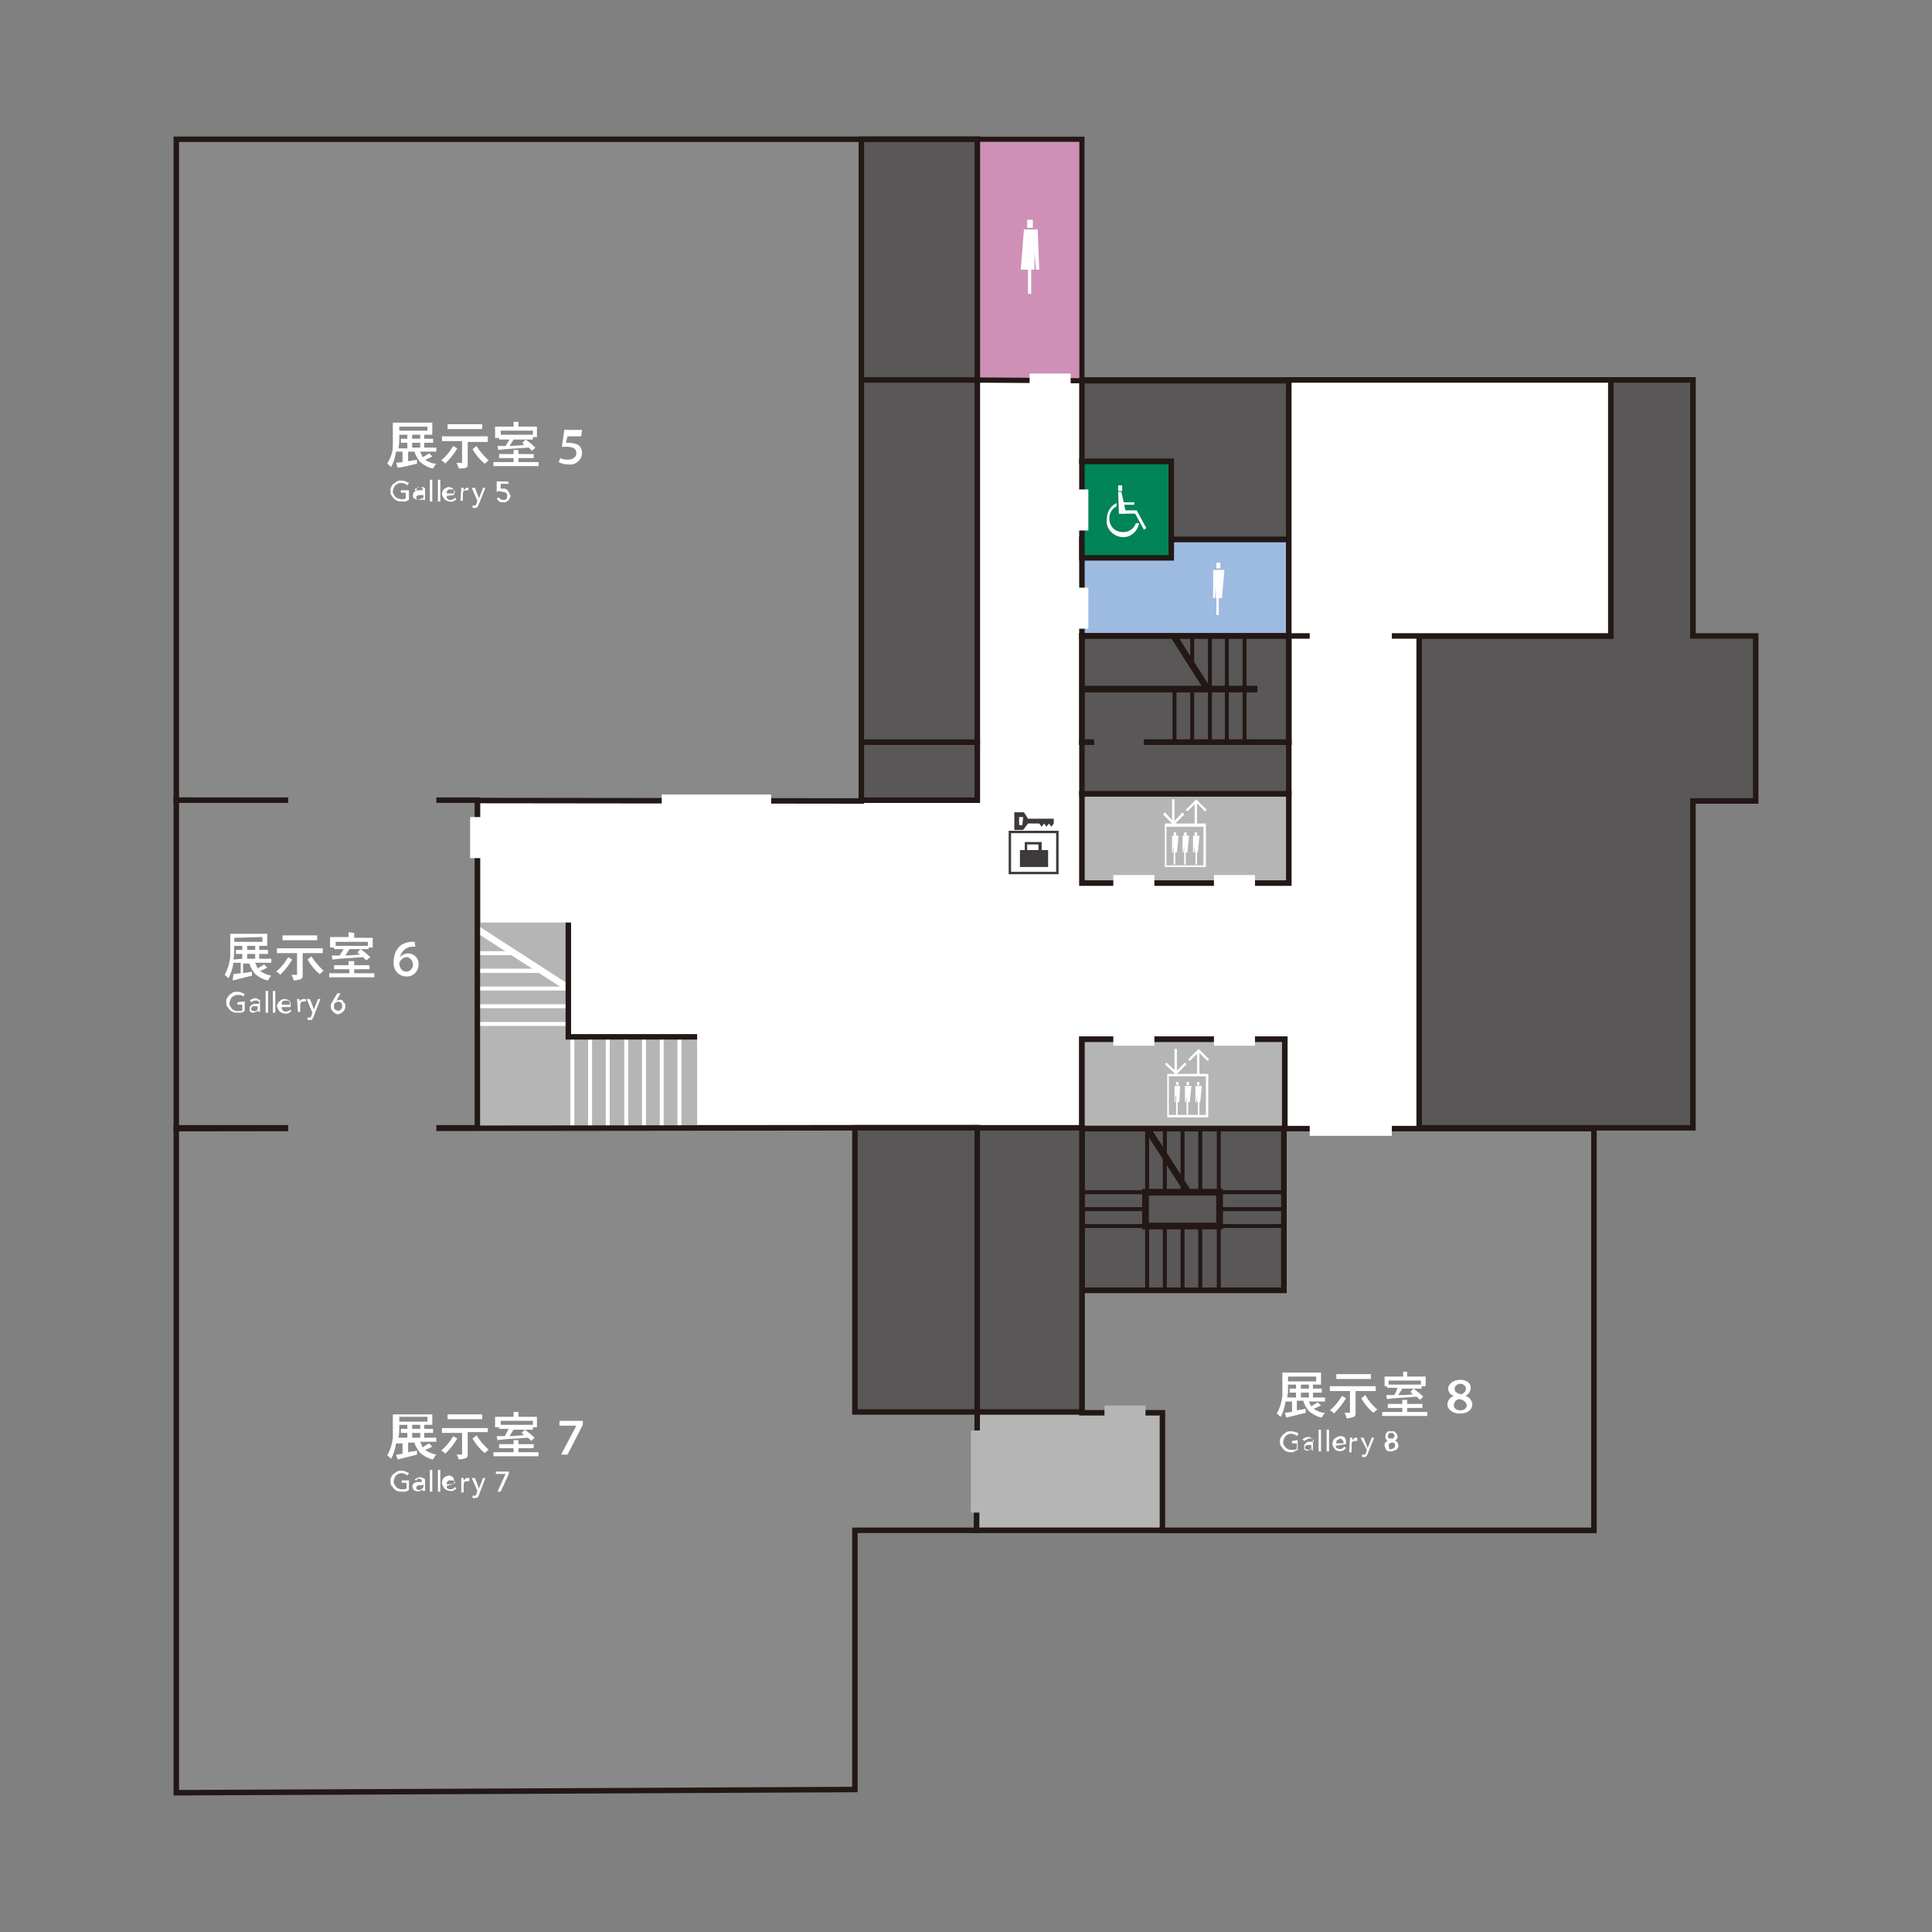<?xml version="1.0" encoding="utf-8"?>
<!-- Generator: Adobe Illustrator 28.0.0, SVG Export Plug-In . SVG Version: 6.00 Build 0)  -->
<svg version="1.1" id="MAP" xmlns="http://www.w3.org/2000/svg" xmlns:xlink="http://www.w3.org/1999/xlink" x="0px" y="0px"
	 viewBox="0 0 240 240" style="enable-background:new 0 0 240 240;" xml:space="preserve">
<rect x="0" y="0" width="240" height="240" fill="#808080" stroke="none"/>
<style type="text/css">
	.st0{fill:#B5B5B6;stroke:#231815;stroke-width:0.69;stroke-miterlimit:10;}
	.st1{fill:#FFFFFF;stroke:#231815;stroke-width:0.68;stroke-miterlimit:10;}
	.st2{fill:none;stroke:#231815;stroke-width:0.68;stroke-miterlimit:10;}
	.st3{fill:#9DBAE1;stroke:#231815;stroke-width:0.68;stroke-miterlimit:10;}
	.st4{fill:#FFFFFF;}
	.st5{fill:#CE90B7;stroke:#231815;stroke-width:0.64;stroke-miterlimit:10;}
	.st6{fill:#595757;stroke:#231815;stroke-width:0.68;stroke-miterlimit:10;}
	.st7{fill:#595757;}
	.st8{fill:none;stroke:#231815;stroke-width:0.82;stroke-miterlimit:10;}
	.st9{fill:none;stroke:#231815;stroke-width:0.49;stroke-miterlimit:10;}
	.st10{fill:none;stroke:#231815;stroke-width:0.83;stroke-miterlimit:10;}
	.st11{fill:#B5B5B6;}
	.st12{fill:none;stroke:#FFFFFF;stroke-width:0.83;stroke-miterlimit:10;}
	.st13{fill:none;stroke:#FFFFFF;stroke-width:0.49;stroke-miterlimit:10;}
	.st14{fill:none;}
	.st15{fill:#008458;stroke:#231815;stroke-width:0.68;stroke-miterlimit:10;}
	.st16{fill:#898989;stroke:#231815;stroke-width:0.68;stroke-miterlimit:10;}
	.st17{fill:#898989;}
	.st18{fill:#3E3A39;}
</style>
<g id="_7F">
	<polyline class="st0" points="198,140.1 198,190.1 121.3,190.1 121.3,140.1 	"/>
	<polyline class="st1" points="121.3,140.1 59.3,140.1 59.3,99.4 121.4,99.4 121.4,79 121.4,47.2 210.3,47.2 210.3,79.5 176.3,79.5 
		176.3,140.1 	"/>
	<rect x="134.4" y="129.1" class="st2" width="25.2" height="31.2"/>
	<rect x="134.4" y="67" class="st3" width="25.7" height="12"/>
	<rect x="134.4" y="129.1" class="st0" width="25.2" height="11.1"/>
	<rect x="134.4" y="98.6" class="st0" width="25.7" height="11.1"/>
	<rect x="150.8" y="108.7" class="st4" width="5.1" height="1.7"/>
	<rect x="138.3" y="108.7" class="st4" width="5.1" height="1.7"/>
	<rect x="150.8" y="128.2" class="st4" width="5.1" height="1.7"/>
	<rect x="138.3" y="128.2" class="st4" width="5.1" height="1.7"/>
	<polygon class="st5" points="121.4,47.2 121.4,17.3 134.4,17.3 134.4,47.3 	"/>
	<rect x="133.5" y="73" class="st4" width="1.7" height="5.1"/>
	<polyline class="st6" points="135.9,92.2 134.4,92.2 134.4,79 160.1,79 160.1,92.2 142.1,92.2 	"/>
	<rect x="134.4" y="92.2" class="st6" width="25.7" height="6.4"/>
	<rect x="135.9" y="91.3" class="st7" width="6.2" height="1.7"/>
	<line class="st8" x1="145.8" y1="79" x2="150" y2="85.6"/>
	<line class="st9" x1="150.3" y1="79.1" x2="150.3" y2="92"/>
	<line class="st9" x1="148.1" y1="85.6" x2="148.1" y2="92"/>
	<line class="st9" x1="148.1" y1="79" x2="148.1" y2="82.3"/>
	<line class="st9" x1="145.9" y1="85.6" x2="145.9" y2="92.2"/>
	<line class="st9" x1="154.6" y1="79.1" x2="154.6" y2="92"/>
	<line class="st9" x1="152.4" y1="79.1" x2="152.4" y2="92"/>
	<line class="st8" x1="134.4" y1="85.6" x2="156.2" y2="85.6"/>
	<polyline class="st2" points="135.9,92.2 134.4,92.2 134.4,79 160.1,79 160.1,92.2 142.1,92.2 	"/>
	<rect x="134.4" y="140.2" class="st6" width="25.1" height="20.1"/>
	<rect x="142.3" y="148.1" class="st10" width="9.2" height="4.2"/>
	<line class="st10" x1="142.5" y1="140.2" x2="147.6" y2="148.1"/>
	<line class="st9" x1="146.9" y1="160.3" x2="146.9" y2="152.4"/>
	<line class="st9" x1="149.1" y1="160.3" x2="149.1" y2="152.4"/>
	<line class="st9" x1="151.4" y1="160.3" x2="151.4" y2="152.3"/>
	<line class="st9" x1="142.5" y1="160.3" x2="142.5" y2="152.4"/>
	<line class="st9" x1="144.7" y1="160.3" x2="144.7" y2="152.4"/>
	<line class="st9" x1="146.9" y1="148.1" x2="146.9" y2="140.2"/>
	<line class="st9" x1="149.1" y1="148.1" x2="149.1" y2="140.2"/>
	<line class="st9" x1="151.4" y1="148.1" x2="151.4" y2="140.1"/>
	<line class="st9" x1="142.5" y1="148.1" x2="142.5" y2="140.2"/>
	<line class="st9" x1="144.7" y1="148.1" x2="144.7" y2="140.2"/>
	<line class="st9" x1="134.4" y1="152.3" x2="142.3" y2="152.3"/>
	<line class="st9" x1="134.4" y1="150.2" x2="142.3" y2="150.2"/>
	<line class="st9" x1="134.4" y1="148.1" x2="142.3" y2="148.1"/>
	<line class="st9" x1="151.6" y1="152.3" x2="159.6" y2="152.3"/>
	<line class="st9" x1="151.6" y1="150.2" x2="159.6" y2="150.2"/>
	<line class="st9" x1="151.6" y1="148.1" x2="159.6" y2="148.1"/>
	<rect x="134.4" y="140.2" class="st2" width="25.1" height="20.1"/>
	<polygon class="st11" points="86.6,128.8 86.6,140.1 59.3,140.1 59.3,114.6 70.6,114.6 70.6,128.8 	"/>
	<line class="st12" x1="70.7" y1="122.8" x2="59.4" y2="115.5"/>
	<line class="st13" x1="73.3" y1="140.1" x2="73.3" y2="128.9"/>
	<line class="st13" x1="75.5" y1="140.1" x2="75.5" y2="128.9"/>
	<line class="st13" x1="77.8" y1="140.1" x2="77.8" y2="128.8"/>
	<line class="st13" x1="71.1" y1="140.1" x2="71.1" y2="128.9"/>
	<line class="st13" x1="59.4" y1="122.8" x2="70.7" y2="122.8"/>
	<line class="st13" x1="59.4" y1="125" x2="70.7" y2="125"/>
	<line class="st13" x1="59.4" y1="127.2" x2="70.8" y2="127.2"/>
	<line class="st13" x1="59.4" y1="120.6" x2="67.2" y2="120.6"/>
	<line class="st13" x1="82.2" y1="140.1" x2="82.2" y2="128.9"/>
	<line class="st13" x1="84.4" y1="140.1" x2="84.4" y2="128.9"/>
	<line class="st13" x1="80" y1="140.1" x2="80" y2="128.9"/>
	<line class="st13" x1="59.3" y1="118.4" x2="63.9" y2="118.4"/>
	<line class="st13" x1="59.3" y1="120.6" x2="67.2" y2="120.6"/>
	<polyline class="st2" points="70.6,114.6 70.6,128.8 86.6,128.8 	"/>
	<polyline class="st14" points="74.5,43.5 74.5,40.8 42.7,40.8 42.7,43.5 	"/>
	<rect x="42.7" y="33.8" class="st14" width="31.8" height="5.6"/>
	<rect x="42.7" y="39.4" class="st14" width="31.8" height="1.4"/>
	<rect x="145.8" y="105.7" class="st4" width="0.2" height="1.7"/>
	<rect x="145.8" y="103.4" class="st4" width="0.3" height="0.4"/>
	<polygon class="st4" points="145.6,103.8 145.6,105.9 145.7,105.9 145.8,105 145.8,105 145.8,105.9 146.2,105.9 146.4,103.8 	"/>
	<rect x="147.1" y="105.7" class="st4" width="0.2" height="1.7"/>
	<rect x="147.1" y="103.4" class="st4" width="0.3" height="0.4"/>
	<polygon class="st4" points="146.9,103.8 146.9,105.9 147,105.9 147.1,105 147.1,105 147.1,105.9 147.5,105.9 147.7,103.8 	"/>
	<rect x="148.5" y="105.7" class="st4" width="0.2" height="1.7"/>
	<rect x="148.4" y="103.4" class="st4" width="0.3" height="0.4"/>
	<polygon class="st4" points="148.2,103.8 148.2,105.9 148.3,105.9 148.4,105 148.4,105 148.4,105.9 148.8,105.9 149,103.8 	"/>
	<path class="st4" d="M149.8,107.7h-5.1v-5.4h5.1V107.7z M144.9,107.5h4.6v-4.8h-4.6V107.5z"/>
	<polygon class="st4" points="149.7,100.8 148.6,99.7 147.5,100.8 147.3,100.6 148.6,99.3 149.9,100.6 	"/>
	<rect x="148.4" y="99.5" class="st4" width="0.3" height="3"/>
	<polygon class="st4" points="145.8,102.5 144.5,101.2 144.7,100.9 145.8,102.1 146.9,100.9 147.1,101.2 	"/>
	<rect x="145.6" y="99.3" class="st4" width="0.3" height="3"/>
	<rect x="143" y="99.3" class="st14" width="8.4" height="8.4"/>
	<rect x="146.1" y="136.8" class="st4" width="0.2" height="1.7"/>
	<rect x="146.1" y="134.4" class="st4" width="0.3" height="0.4"/>
	<polygon class="st4" points="145.9,134.9 145.9,136.9 146,136.9 146,136.1 146.1,136.1 146.1,136.9 146.5,136.9 146.6,134.9 	"/>
	<rect x="147.4" y="136.8" class="st4" width="0.2" height="1.7"/>
	<rect x="147.4" y="134.4" class="st4" width="0.3" height="0.4"/>
	<polygon class="st4" points="147.2,134.9 147.2,136.9 147.3,136.9 147.4,136.1 147.4,136.1 147.4,136.9 147.8,136.9 148,134.9 	"/>
	<rect x="148.8" y="136.8" class="st4" width="0.2" height="1.7"/>
	<rect x="148.7" y="134.4" class="st4" width="0.3" height="0.4"/>
	<polygon class="st4" points="148.5,134.9 148.5,136.9 148.6,136.9 148.7,136.1 148.7,136.1 148.7,136.9 149.1,136.9 149.3,134.9 	
		"/>
	<path class="st4" d="M150.1,138.8h-5.1v-5.4h5.1V138.8z M145.2,138.5h4.6v-4.8h-4.6V138.5z"/>
	<polygon class="st4" points="150,131.8 148.9,130.7 147.8,131.8 147.6,131.6 148.9,130.3 150.2,131.6 	"/>
	<rect x="148.7" y="130.5" class="st4" width="0.3" height="3"/>
	<polygon class="st4" points="146.1,133.5 144.7,132.2 144.9,132 146.1,133.1 147.2,132 147.4,132.2 	"/>
	<rect x="145.9" y="130.3" class="st4" width="0.3" height="3"/>
	<rect x="143.2" y="130.3" class="st14" width="8.4" height="8.4"/>
	<rect x="151.1" y="74.1" class="st4" width="0.3" height="2.3"/>
	<rect x="151.1" y="69.9" class="st4" width="0.5" height="0.7"/>
	<polygon class="st4" points="150.7,70.8 150.7,74.3 150.9,74.3 151,72.8 151,72.8 151,74.3 151.8,74.3 152.1,70.8 	"/>
	<rect x="148.1" y="69.9" class="st14" width="6.5" height="6.5"/>
	<rect x="127.9" y="46.4" class="st4" width="5.1" height="1.7"/>
	<rect x="127.7" y="33.2" class="st4" width="0.4" height="3.3"/>
	<rect x="127.6" y="27.3" class="st4" width="0.7" height="1"/>
	<polygon class="st4" points="128.5,31.4 128.5,31.4 128.7,33.5 129.1,33.5 128.9,28.5 127.2,28.5 126.8,33.5 128.5,33.5 	"/>
	<rect x="123.3" y="27.3" class="st14" width="9.3" height="9.2"/>
	<rect x="134.4" y="57.3" class="st15" width="11.1" height="12"/>
	<rect x="133.5" y="60.8" class="st4" width="1.7" height="5.1"/>
	<rect x="138.9" y="60.3" class="st4" width="0.5" height="0.7"/>
	<polygon class="st4" points="139.3,61.1 138.9,61.1 139,63.8 139.9,63.8 	"/>
	<rect x="139" y="63.4" class="st4" width="2.2" height="0.4"/>
	<polygon class="st4" points="142.4,65.6 141.2,63.4 140.9,63.6 142.1,65.8 	"/>
	<path class="st4" d="M141.1,65c-0.3,0.9-1.3,1.3-2.2,1c-0.7-0.2-1.1-0.9-1.1-1.6c0-0.6,0.3-1.2,0.9-1.5v-0.4
		c-0.7,0.3-1.2,1.1-1.2,1.9c-0.2,1.1,0.6,2.1,1.7,2.3c1.1,0.2,2.1-0.6,2.3-1.7H141.1z"/>
	<rect x="139.3" y="62.4" class="st4" width="1.6" height="0.3"/>
	<rect x="136.9" y="60.3" class="st14" width="6.1" height="6.1"/>
	<polygon class="st16" points="159.5,140.2 198,140.2 198,190.1 144.4,190.1 144.4,175.5 134.4,175.5 134.4,160.3 159.5,160.3 	"/>
	<polygon class="st6" points="176.3,79 200,79 200,47.2 210.3,47.2 210.3,79 218.1,79 218.1,99.5 210.3,99.5 210.3,140.1 
		176.3,140.1 	"/>
	<polygon class="st16" points="121.4,17.3 121.4,47.2 107,47.2 107,99.5 21.9,99.4 21.9,17.3 	"/>
	<polygon class="st16" points="121.4,175.5 121.3,190.1 106.2,190.1 106.2,222.3 21.9,222.7 21.9,140.2 106.2,140.1 121.4,140.1 
		121.4,160.3 	"/>
	<rect x="21.9" y="99.4" class="st16" width="37.4" height="40.7"/>
	<rect x="106.2" y="140.1" class="st6" width="15.2" height="35.3"/>
	<rect x="107" y="17.3" class="st6" width="14.4" height="30"/>
	<rect x="107" y="47.2" class="st6" width="14.4" height="45"/>
	<rect x="120.6" y="177.7" class="st11" width="1.7" height="10.2"/>
	<rect x="35.8" y="98.7" class="st17" width="18.4" height="1.7"/>
	<rect x="35.8" y="139.3" class="st17" width="18.4" height="1.7"/>
	<rect x="137.2" y="174.6" class="st11" width="5.1" height="1.7"/>
	<rect x="162.7" y="139.4" class="st4" width="10.2" height="1.7"/>
	<rect x="107" y="92.2" class="st6" width="14.4" height="7.2"/>
	<polygon class="st6" points="134.4,47.3 134.4,57.3 145.5,57.3 145.5,67 160.1,67 160.1,47.3 	"/>
	<rect x="82.2" y="98.7" class="st4" width="13.6" height="1.7"/>
	<rect x="58.4" y="101.5" class="st4" width="1.7" height="5.1"/>
	<rect x="160.1" y="47.2" class="st1" width="40" height="31.8"/>
	<rect x="162.7" y="78.2" class="st4" width="10.2" height="1.7"/>
	<rect x="174.8" y="58.7" class="st14" width="9.5" height="9.5"/>
	<path class="st18" d="M176.8,62.9"/>
	<path class="st4" d="M50.8,60.9v1.2c-0.1,0-0.1,0.1-0.2,0.1l-0.2,0.1h-0.3h-0.2c-0.2,0-0.4,0-0.6-0.1c-0.2-0.1-0.3-0.2-0.4-0.3
		c-0.1-0.1-0.2-0.3-0.3-0.4c-0.1-0.2-0.1-0.3-0.1-0.5c0-0.2,0-0.4,0.1-0.5c0.1-0.2,0.1-0.3,0.3-0.4c0.1-0.1,0.3-0.2,0.4-0.3
		c0.2-0.1,0.3-0.1,0.5-0.1c0.2,0,0.4,0,0.6,0.1c0.1,0.1,0.3,0.1,0.4,0.2l-0.2,0.3c-0.1-0.1-0.2-0.2-0.3-0.2C50.1,60,50,60,49.8,60
		c-0.1,0-0.3,0-0.4,0.1c-0.1,0.1-0.2,0.1-0.3,0.2c-0.1,0.1-0.1,0.2-0.2,0.3c0,0.1-0.1,0.3-0.1,0.4c0,0.1,0,0.3,0.1,0.4
		c0.1,0.1,0.1,0.2,0.2,0.3c0.1,0.1,0.2,0.2,0.3,0.2c0.1,0,0.3,0.1,0.4,0.1c0.1,0,0.2,0,0.3,0c0.1,0,0.2,0,0.3-0.1v-0.7h-0.6v-0.3
		H50.8z"/>
	<path class="st4" d="M51.5,60.8c0.1-0.1,0.2-0.1,0.3-0.2c0.1,0,0.2-0.1,0.4-0.1c0.1,0,0.2,0,0.3,0c0.1,0,0.2,0.1,0.2,0.1
		c0.1,0,0.1,0.1,0.1,0.2c0,0.1,0,0.1,0,0.2v1c0,0,0,0.1,0,0.1h-0.3c0-0.1,0-0.2,0-0.3l0,0c-0.1,0.1-0.2,0.2-0.3,0.2
		c-0.2,0.1-0.4,0.1-0.6,0c-0.1,0-0.1-0.1-0.2-0.1c0,0-0.1-0.1-0.1-0.2c0-0.1,0-0.1,0-0.2c0-0.1,0-0.2,0.1-0.3c0-0.1,0.1-0.1,0.2-0.2
		c0.1,0,0.2-0.1,0.3-0.1c0.1,0,0.2,0,0.4,0h0.2v-0.1c0,0,0-0.1,0-0.1c0,0,0-0.1-0.1-0.1c0,0-0.1-0.1-0.1-0.1c-0.1,0-0.1,0-0.2,0H52
		h-0.1l-0.1,0.1L51.7,61L51.5,60.8z M52.4,61.5h-0.2l-0.2,0c-0.1,0-0.1,0.1-0.2,0.1c0,0-0.1,0.1-0.1,0.2c0,0.1,0,0.2,0.1,0.2
		c0.1,0.1,0.2,0.1,0.3,0.1c0.1,0,0.2,0,0.2,0c0.1,0,0.1-0.1,0.2-0.1c0,0,0.1-0.1,0.1-0.2c0-0.1,0-0.1,0-0.2v-0.1H52.4z"/>
	<path class="st4" d="M53.4,59.6h0.3v2.7h-0.3V59.6z"/>
	<path class="st4" d="M54.4,59.6h0.3v2.7h-0.3V59.6z"/>
	<path class="st4" d="M55.5,61.6c0,0.1,0,0.1,0,0.2c0,0.1,0.1,0.1,0.1,0.2c0.1,0,0.1,0.1,0.2,0.1c0.1,0,0.1,0,0.2,0
		c0.1,0,0.2,0,0.3-0.1c0.1,0,0.2-0.1,0.2-0.2l0.2,0.2c-0.2,0.2-0.5,0.4-0.8,0.3c-0.1,0-0.2,0-0.4-0.1c-0.1,0-0.2-0.1-0.3-0.2
		c-0.1-0.1-0.1-0.2-0.2-0.3c0-0.1-0.1-0.2-0.1-0.3c0-0.2,0.1-0.5,0.2-0.6c0.1-0.1,0.2-0.1,0.3-0.2c0.1,0,0.2-0.1,0.3-0.1
		c0.1,0,0.3,0,0.4,0.1c0.1,0,0.2,0.1,0.2,0.2c0.1,0.1,0.1,0.2,0.1,0.3c0,0.1,0,0.2,0,0.3v0.1L55.5,61.6z M56.5,61.3
		c0-0.1,0-0.1,0-0.2c0-0.1,0-0.1-0.1-0.2c0,0-0.1-0.1-0.2-0.1c-0.1,0-0.1,0-0.2,0c-0.1,0-0.1,0-0.2,0c-0.1,0-0.1,0.1-0.2,0.1
		c0,0-0.1,0.1-0.1,0.2c0,0.1,0,0.1,0,0.2L56.5,61.3z"/>
	<path class="st4" d="M57.3,60.6h0.3v0.3l0,0c0,0,0.1-0.1,0.1-0.1c0,0,0.1-0.1,0.1-0.1l0.1-0.1h0.2h0.1v0.3h-0.1h-0.1
		c-0.1,0-0.3,0-0.4,0.1c-0.1,0.1-0.1,0.3-0.1,0.4v0.8h-0.3L57.3,60.6z"/>
	<path class="st4" d="M58.6,60.6h0.4l0.5,1.3l0,0l0.5-1.3h0.3l-0.8,2l-0.1,0.2c0,0.1-0.1,0.1-0.1,0.2c0,0-0.1,0.1-0.2,0.1
		c-0.1,0-0.2,0-0.2,0h-0.1h-0.1v-0.3c0.1,0,0.1,0,0.2,0h0.1c0,0,0.1,0,0.1-0.1c0,0,0.1-0.1,0.1-0.1v-0.1l0.1-0.3L58.6,60.6z"/>
	<path class="st4" d="M63.2,60.1h-1v0.6h0.1h0.1h0.2c0.1,0,0.2,0,0.3,0.1c0.1,0,0.2,0.1,0.2,0.2c0.1,0.1,0.1,0.2,0.2,0.3
		c0,0.1,0.1,0.2,0.1,0.3c0,0.1,0,0.2-0.1,0.3c0,0.1-0.1,0.2-0.2,0.3c-0.1,0.1-0.2,0.1-0.3,0.2c-0.1,0-0.2,0-0.3,0
		c-0.2,0-0.3,0-0.5-0.1c-0.1-0.1-0.2-0.2-0.3-0.4l0.3-0.1c0,0.1,0.1,0.2,0.2,0.2c0.1,0.1,0.2,0.1,0.3,0.1c0.1,0,0.1,0,0.2,0
		c0.1,0,0.1-0.1,0.2-0.1c0,0,0.1-0.1,0.1-0.2c0-0.1,0-0.1,0-0.2c0-0.2,0-0.3-0.2-0.4c-0.1-0.1-0.3-0.1-0.4-0.1L62,61
		c-0.1,0-0.2,0.1-0.3,0.1v-1.3h1.4L63.2,60.1z"/>
	<path class="st4" d="M53.7,52.5V54h-1v0.5h1.1V55h-1.1v0.6h1.5v0.5h-2c0.1,0.2,0.2,0.5,0.3,0.7c0.3-0.2,0.6-0.3,0.8-0.5l0.4,0.4
		c-0.2,0.1-0.5,0.3-0.9,0.4c0.4,0.3,0.9,0.5,1.4,0.5c-0.2,0.2-0.3,0.4-0.4,0.6c-0.6-0.1-1.1-0.4-1.6-0.8c-0.3-0.4-0.6-0.8-0.7-1.3
		h-0.8v1.2c0.4-0.1,0.7-0.1,1.1-0.2v0.5c-0.4,0.1-2,0.5-2.4,0.5l-0.2-0.6l0.8-0.1v-1.3h-0.8c-0.1,0.7-0.3,1.3-0.6,1.9
		c-0.2-0.1-0.3-0.3-0.5-0.4c0.4-0.7,0.7-1.4,0.7-2.2c0-0.2,0-0.3,0-0.5c0-0.2,0-0.4,0-2.4L53.7,52.5z M50.6,55.7V55h-0.8v-0.5h0.8
		V54h-1c0,1,0,1.1-0.1,1.7L50.6,55.7z M49.6,53v0.5h3.5V53H49.6z M51.2,55v0.6h1V55H51.2z M51.2,54v0.5h1V54H51.2z"/>
	<path class="st4" d="M56.8,55.7c-0.4,0.7-0.9,1.3-1.5,1.9c-0.1-0.2-0.3-0.3-0.5-0.4c0.6-0.5,1.1-1.1,1.5-1.8L56.8,55.7z M60.6,54.3
		v0.6h-2.5v2.8c0,0.3,0,0.5-1.1,0.5c-0.1-0.2-0.1-0.4-0.3-0.7h0.6c0.1,0,0.1,0,0.1-0.1v-2.6h-2.5v-0.6H60.6z M59.9,52.7v0.6h-4.3
		v-0.6H59.9z M59.2,55.4c0.4,0.7,0.9,1.2,1.5,1.8c-0.2,0.1-0.3,0.3-0.5,0.4c-0.6-0.5-1.1-1.1-1.5-1.8L59.2,55.4z"/>
	<path class="st4" d="M64.4,55.9v0.5h1.9v0.5h-1.9v0.5h2.5v0.5h-5.6v-0.5h2.5v-0.5H62v-0.5h1.8v-0.5H64.4z M64.4,52.4V53h2.3v1.3
		h-0.5v0.3h-2.4l-0.5,0.8c0.6,0,1.2-0.1,1.8-0.1L64.9,55l0.4-0.4c0.4,0.3,0.8,0.6,1.2,1L66.1,56l-0.4-0.4l-3,0.2l-0.8,0.1l-0.1-0.5
		h1c0.2-0.3,0.3-0.5,0.5-0.8H62v-0.2h-0.5V53h2.3v-0.6L64.4,52.4z M62.2,53.5V54h4v-0.5L62.2,53.5z"/>
	<path class="st4" d="M72.2,54.2h-1.7L70.3,55c0.1,0,0.2,0,0.4,0c0.3,0,0.7,0.1,1,0.2c0.4,0.2,0.6,0.6,0.6,1.1
		c0,0.8-0.8,1.5-1.6,1.4c0,0-0.1,0-0.1,0c-0.4,0-0.8-0.1-1.2-0.3l0.2-0.5c0.3,0.2,0.7,0.2,1,0.2c0.5,0,1-0.3,1-0.8s-0.3-0.8-1.2-0.8
		c-0.2,0-0.4,0-0.6,0l0.3-2.1h2.2L72.2,54.2z"/>
	<rect x="48.3" y="52.5" class="st14" width="31.8" height="5.6"/>
	<rect x="48.3" y="58.1" class="st14" width="31.8" height="1.4"/>
	<path class="st4" d="M50.8,183.9v1.2c-0.1,0-0.1,0.1-0.2,0.1l-0.2,0.1h-0.3h-0.2c-0.2,0-0.4,0-0.6-0.1c-0.2-0.1-0.3-0.2-0.4-0.3
		c-0.1-0.1-0.2-0.3-0.3-0.4c-0.1-0.2-0.1-0.3-0.1-0.5c0-0.2,0-0.4,0.1-0.5c0.1-0.2,0.1-0.3,0.3-0.4c0.1-0.1,0.3-0.2,0.4-0.3
		c0.2-0.1,0.3-0.1,0.5-0.1c0.2,0,0.4,0,0.6,0.1c0.1,0.1,0.3,0.1,0.4,0.2l-0.2,0.3c-0.1-0.1-0.2-0.2-0.3-0.2c-0.1,0-0.2-0.1-0.4-0.1
		c-0.1,0-0.3,0-0.4,0.1c-0.1,0-0.2,0.1-0.3,0.2c-0.1,0.1-0.1,0.2-0.2,0.3c0,0.1-0.1,0.3-0.1,0.4c0,0.1,0,0.3,0.1,0.4
		c0.1,0.1,0.1,0.2,0.2,0.3c0.1,0.1,0.2,0.2,0.3,0.2c0.1,0.1,0.3,0.1,0.4,0.1c0.1,0,0.2,0,0.3,0c0.1,0,0.2,0,0.3-0.1v-0.7h-0.6v-0.3
		L50.8,183.9z"/>
	<path class="st4" d="M51.5,183.8c0.1-0.1,0.2-0.1,0.3-0.2c0.1,0,0.2-0.1,0.4-0.1c0.1,0,0.2,0,0.3,0.1c0.1,0,0.2,0.1,0.2,0.1
		c0.1,0,0.1,0.1,0.1,0.2c0,0.1,0,0.1,0,0.2v1c0,0,0,0.1,0,0.1h-0.3c0-0.1,0-0.2,0-0.2l0,0c-0.1,0.1-0.2,0.2-0.3,0.2
		c-0.2,0.1-0.4,0.1-0.6,0c-0.1,0-0.1-0.1-0.2-0.1c0,0-0.1-0.1-0.1-0.2c-0.1-0.2-0.1-0.3,0-0.5c0-0.1,0.1-0.1,0.2-0.2
		c0.1,0,0.2-0.1,0.3-0.1c0.1,0,0.2,0,0.4,0h0.2v-0.1c0,0,0-0.1,0-0.1c0,0,0-0.1-0.1-0.1c0,0-0.1-0.1-0.1-0.1c-0.1,0-0.1,0-0.2,0H52
		h-0.1l-0.1,0.1l-0.1,0.1L51.5,183.8z M52.4,184.5h-0.2h-0.2c-0.1,0-0.1,0.1-0.2,0.1c0,0-0.1,0.1-0.1,0.2c0,0.1,0,0.2,0.1,0.2
		c0.1,0.1,0.2,0.1,0.3,0.1c0.1,0,0.2,0,0.2-0.1c0.1,0,0.1-0.1,0.2-0.1c0,0,0.1-0.1,0.1-0.2c0-0.1,0-0.1,0-0.2v-0.1L52.4,184.5z"/>
	<path class="st4" d="M53.4,182.6h0.3v2.7h-0.3V182.6z"/>
	<path class="st4" d="M54.4,182.6h0.3v2.7h-0.3V182.6z"/>
	<path class="st4" d="M55.5,184.6c0,0.1,0,0.1,0,0.2c0,0.1,0.1,0.1,0.1,0.1c0.1,0,0.1,0.1,0.2,0.1c0.1,0,0.1,0,0.2,0
		c0.1,0,0.2,0,0.3-0.1c0.1,0,0.2-0.1,0.2-0.2l0.2,0.2c-0.2,0.2-0.5,0.4-0.8,0.3c-0.1,0-0.2,0-0.4-0.1c-0.1,0-0.2-0.1-0.3-0.2
		c-0.1-0.1-0.1-0.2-0.2-0.3c0-0.1-0.1-0.2-0.1-0.4c0-0.2,0.1-0.5,0.2-0.6c0.1-0.1,0.2-0.1,0.3-0.2c0.1,0,0.2-0.1,0.3-0.1
		c0.1,0,0.3,0,0.4,0.1c0.1,0,0.2,0.1,0.2,0.2c0.1,0.1,0.1,0.2,0.1,0.3c0,0.1,0,0.2,0,0.3v0.1L55.5,184.6z M56.5,184.3
		c0-0.1,0-0.1,0-0.2c0-0.1,0-0.1-0.1-0.1c0,0-0.1-0.1-0.2-0.1c-0.1,0-0.1,0-0.2,0c-0.1,0-0.1,0-0.2,0c-0.1,0-0.1,0.1-0.2,0.1
		c0,0-0.1,0.1-0.1,0.2c0,0.1,0,0.1,0,0.2L56.5,184.3z"/>
	<path class="st4" d="M57.3,183.6h0.3v0.3l0,0c0,0,0.1-0.1,0.1-0.1c0,0,0.1-0.1,0.1-0.1l0.2-0.1h0.2h0.1v0.4h-0.1h-0.1
		c-0.1,0-0.3,0-0.4,0.1c-0.1,0.1-0.1,0.3-0.1,0.4v0.9h-0.3L57.3,183.6z"/>
	<path class="st4" d="M58.6,183.6h0.4l0.5,1.3l0,0l0.5-1.3h0.3l-0.8,2.1l-0.1,0.2c0,0.1-0.1,0.1-0.1,0.1c0,0-0.1,0.1-0.2,0.1
		c-0.1,0-0.2,0-0.2,0h-0.1h-0.1v-0.3c0.1,0,0.1,0,0.2,0h0.1c0,0,0.1,0,0.1-0.1c0,0,0.1-0.1,0.1-0.1v-0.1l0.1-0.3L58.6,183.6z"/>
	<path class="st4" d="M62.8,183.1h-1.2v-0.3h1.6v0.3l-1,2.2h-0.4L62.8,183.1z"/>
	<path class="st4" d="M53.7,175.5v1.5h-1v0.5h1.1v0.5h-1.1v0.6h1.5v0.5h-2c0.1,0.2,0.2,0.5,0.3,0.7c0.3-0.2,0.6-0.4,0.8-0.5l0.4,0.4
		c-0.2,0.1-0.5,0.3-0.9,0.4c0.4,0.3,0.9,0.5,1.4,0.6c-0.2,0.2-0.3,0.4-0.4,0.6c-0.6-0.1-1.1-0.4-1.6-0.8c-0.3-0.4-0.6-0.8-0.7-1.3
		h-0.8v1.2c0.4-0.1,0.7-0.1,1.1-0.2v0.5c-0.4,0.1-2,0.5-2.4,0.6l-0.2-0.6c0.3,0,0.6-0.1,0.8-0.1v-1.3h-0.8c-0.1,0.7-0.3,1.3-0.6,1.9
		c-0.2-0.1-0.3-0.3-0.5-0.4c0.4-0.7,0.6-1.4,0.7-2.2c0-0.2,0-0.3,0-0.5c0-0.2,0-0.4,0-2.4H53.7z M50.6,178.6V178h-0.8v-0.5h0.8V177
		h-1c0,1,0,1.1-0.1,1.6L50.6,178.6z M49.6,176v0.6h3.5V176L49.6,176z M51.2,178v0.6h1V178L51.2,178z M51.2,177v0.5h1V177L51.2,177z"
		/>
	<path class="st4" d="M56.8,178.7c-0.4,0.7-0.9,1.3-1.5,1.9c-0.1-0.2-0.3-0.3-0.5-0.4c0.6-0.5,1.1-1.1,1.5-1.8L56.8,178.7z
		 M60.6,177.3v0.6h-2.5v2.8c0,0.3,0,0.5-1.1,0.6c-0.1-0.2-0.1-0.4-0.3-0.6h0.6c0.1,0,0.1,0,0.1-0.1v-2.6h-2.5v-0.6H60.6z
		 M59.9,175.7v0.6h-4.3v-0.6H59.9z M59.2,178.3c0.4,0.7,0.9,1.2,1.5,1.8c-0.2,0.1-0.3,0.3-0.5,0.4c-0.6-0.5-1.1-1.1-1.5-1.8
		L59.2,178.3z"/>
	<path class="st4" d="M64.4,178.9v0.5h1.9v0.5h-1.9v0.5h2.5v0.5h-5.6v-0.5h2.5v-0.5H62v-0.5h1.8v-0.5H64.4z M64.4,175.4v0.6h2.3v1.3
		h-0.5v0.3h-2.4l-0.5,0.8c0.6,0,1.2-0.1,1.8-0.1l-0.3-0.3l0.4-0.4c0.4,0.3,0.8,0.6,1.2,1l-0.4,0.4l-0.4-0.4l-3,0.2l-0.8,0.1
		l-0.1-0.5h1c0.2-0.3,0.3-0.6,0.5-0.9H62v-0.2h-0.5V176h2.3v-0.6L64.4,175.4z M62.2,176.5v0.5h4v-0.5L62.2,176.5z"/>
	<path class="st4" d="M72.4,176.5v0.5l-1.9,3.7h-0.8l1.9-3.6h-2.1v-0.6L72.4,176.5z"/>
	<rect x="48.3" y="175.5" class="st14" width="31.8" height="5.6"/>
	<rect x="48.3" y="181.1" class="st14" width="31.8" height="1.4"/>
	<path class="st4" d="M161.2,178.9v1.2l-0.2,0.1l-0.2,0.1l-0.2,0.1h-0.2c-0.2,0-0.4,0-0.6-0.1c-0.2-0.1-0.3-0.2-0.4-0.3
		c-0.1-0.1-0.2-0.3-0.3-0.4c-0.1-0.2-0.1-0.3-0.1-0.5c0-0.2,0-0.4,0.1-0.5c0.1-0.2,0.2-0.3,0.3-0.4c0.1-0.1,0.3-0.2,0.4-0.3
		c0.2-0.1,0.3-0.1,0.5-0.1c0.2,0,0.4,0,0.6,0.1c0.1,0,0.3,0.1,0.4,0.2l-0.2,0.3c-0.1-0.1-0.2-0.2-0.3-0.2c-0.1,0-0.2-0.1-0.4-0.1
		c-0.3,0-0.5,0.1-0.7,0.3c-0.1,0.1-0.1,0.2-0.2,0.3c0,0.1-0.1,0.3-0.1,0.4c0,0.1,0,0.3,0.1,0.4c0,0.1,0.1,0.2,0.2,0.3
		c0.1,0.1,0.2,0.2,0.3,0.2c0.1,0.1,0.2,0.1,0.4,0.1c0.1,0,0.2,0,0.4,0c0.1,0,0.2-0.1,0.3-0.1v-0.7h-0.6v-0.3L161.2,178.9z"/>
	<path class="st4" d="M161.8,178.8c0.1-0.1,0.2-0.1,0.3-0.2c0.1,0,0.2-0.1,0.4-0.1c0.1,0,0.2,0,0.3,0.1c0.1,0,0.2,0.1,0.2,0.1
		c0.1,0.1,0.1,0.1,0.1,0.2c0,0.1,0,0.1,0,0.2v1c0,0,0,0.1,0,0.1H163c0-0.1,0-0.2,0-0.3l0,0c-0.1,0.1-0.1,0.2-0.2,0.2
		c-0.1,0-0.2,0.1-0.3,0.1c-0.1,0-0.1,0-0.2,0c-0.1,0-0.1-0.1-0.2-0.1c-0.1,0-0.1-0.1-0.1-0.2c0-0.1,0-0.1,0-0.2c0-0.1,0-0.2,0.1-0.3
		c0-0.1,0.1-0.1,0.2-0.2c0.1-0.1,0.2-0.1,0.3-0.1c0.1,0,0.2,0,0.4,0h0.2v-0.1c0,0,0-0.1,0-0.1l-0.1-0.1c0,0-0.1-0.1-0.1-0.1
		c-0.1,0-0.1,0-0.2,0h-0.2h-0.1l-0.1,0.1L162,179L161.8,178.8z M162.8,179.5h-0.2c-0.1,0-0.1,0-0.2,0c-0.1,0-0.1,0.1-0.2,0.1
		c0,0-0.1,0.1-0.1,0.2c0,0.1,0,0.2,0.1,0.2c0.1,0,0.2,0.1,0.3,0.1c0.1,0,0.1,0,0.2,0c0.1,0,0.1-0.1,0.1-0.1c0,0,0.1-0.1,0.1-0.2
		c0-0.1,0-0.1,0-0.2v-0.1L162.8,179.5z"/>
	<path class="st4" d="M163.8,177.6h0.3v2.7h-0.3V177.6z"/>
	<path class="st4" d="M164.8,177.6h0.3v2.7h-0.3V177.6z"/>
	<path class="st4" d="M165.9,179.6c0,0.1,0,0.1,0.1,0.2c0,0.1,0.1,0.1,0.1,0.1c0.1,0,0.1,0.1,0.2,0.1c0.1,0,0.1,0,0.2,0
		c0.1,0,0.2,0,0.3-0.1c0.1-0.1,0.1-0.1,0.2-0.2l0.2,0.2c-0.3,0.4-0.9,0.5-1.3,0.2c0,0-0.1-0.1-0.1-0.1c-0.1-0.1-0.1-0.2-0.2-0.3
		c-0.1-0.2-0.1-0.5,0-0.7c0-0.1,0.1-0.2,0.2-0.3c0.1-0.1,0.2-0.1,0.3-0.2c0.1,0,0.2-0.1,0.4-0.1c0.1,0,0.3,0,0.4,0.1
		c0.1,0,0.2,0.1,0.2,0.2c0.1,0.1,0.1,0.2,0.1,0.3c0,0.1,0,0.2,0,0.3v0.1L165.9,179.6z M166.9,179.3c0-0.1,0-0.1,0-0.2
		c0-0.1-0.1-0.1-0.1-0.2c0,0-0.1-0.1-0.1-0.1c-0.1-0.1-0.3-0.1-0.4,0c-0.1,0-0.1,0.1-0.2,0.1c0,0-0.1,0.1-0.1,0.2c0,0.1,0,0.1,0,0.2
		L166.9,179.3z"/>
	<path class="st4" d="M167.7,178.6h0.3v0.3l0,0c0,0,0.1-0.1,0.1-0.1l0.1-0.1c0,0,0.1-0.1,0.1-0.1c0.1,0,0.1,0,0.2,0h0.1v0.4h-0.1
		h-0.1c-0.1,0-0.3,0-0.4,0.1c-0.1,0.1-0.1,0.3-0.1,0.4v0.9h-0.3L167.7,178.6z"/>
	<path class="st4" d="M169,178.6h0.4l0.5,1.3l0,0l0.5-1.3h0.3l-0.8,2c0,0.1-0.1,0.1-0.1,0.2c0,0.1-0.1,0.1-0.1,0.1
		c0,0-0.1,0.1-0.1,0.1c-0.1,0-0.1,0-0.2,0h-0.1c0,0-0.1,0-0.1,0v-0.3c0.1,0,0.1,0,0.2,0c0,0,0.1,0,0.1,0c0,0,0.1,0,0.1-0.1l0.1-0.1
		v-0.1l0.1-0.3L169,178.6z"/>
	<path class="st4" d="M172.8,180.3c-0.1,0-0.2,0-0.3,0c-0.2-0.1-0.4-0.2-0.4-0.4c0-0.1-0.1-0.2-0.1-0.3c0-0.1,0-0.1,0-0.2
		c0-0.1,0.1-0.1,0.1-0.2c0-0.1,0.1-0.1,0.1-0.1c0.1,0,0.1-0.1,0.2-0.1l0,0c0,0-0.1,0-0.1-0.1c-0.1,0-0.1-0.1-0.1-0.1
		c0-0.1-0.1-0.1-0.1-0.2c0-0.1,0-0.2,0-0.2c0-0.2,0.1-0.4,0.2-0.5c0.1-0.1,0.1-0.1,0.2-0.1c0.1,0,0.2,0,0.3,0c0.1,0,0.2,0,0.3,0
		c0.1,0,0.2,0.1,0.2,0.1c0.1,0.1,0.1,0.1,0.2,0.2c0,0.1,0.1,0.2,0.1,0.3c0,0.1,0,0.2,0,0.2c0,0.1-0.1,0.1-0.1,0.2
		c0,0-0.1,0.1-0.1,0.1l-0.1,0.1l0,0c0.1,0,0.1,0,0.2,0.1c0.1,0,0.1,0.1,0.1,0.1c0,0.1,0.1,0.1,0.1,0.2c0,0.1,0,0.1,0,0.2
		c0,0.1,0,0.2-0.1,0.3c0,0.1-0.1,0.2-0.2,0.2c-0.1,0.1-0.2,0.1-0.3,0.1C173,180.3,172.9,180.3,172.8,180.3z M172.8,180
		c0.3,0,0.5-0.2,0.5-0.4c0,0,0,0,0,0c0-0.1,0-0.1,0-0.2c0-0.1-0.1-0.1-0.1-0.1c0,0-0.1-0.1-0.1-0.1c-0.1,0-0.1,0-0.2,0
		c-0.1,0-0.2,0.1-0.3,0.1c-0.1,0.1-0.1,0.2-0.1,0.3c0,0.1,0.1,0.3,0.1,0.4l0.1,0.1L172.8,180z M172.4,178.4c0,0,0,0.1,0,0.1
		c0,0,0,0.1,0.1,0.1c0,0,0.1,0.1,0.1,0.1c0.1,0,0.1,0,0.2,0c0.1,0,0.1,0,0.2,0c0,0,0.1,0,0.1-0.1c0,0,0.1-0.1,0.1-0.1
		c0.1-0.1,0-0.3-0.1-0.4c-0.1-0.1-0.2-0.1-0.3-0.1c-0.1,0-0.2,0-0.3,0.1C172.5,178.2,172.4,178.3,172.4,178.4z"/>
	<path class="st4" d="M164.1,170.5v1.5h-1v0.5h1.1v0.5h-1.1v0.6h1.5v0.5h-2c0.1,0.2,0.2,0.5,0.3,0.6c0.3-0.2,0.6-0.4,0.8-0.5
		l0.4,0.4l-0.9,0.4c0.4,0.3,0.9,0.5,1.4,0.5c-0.2,0.2-0.3,0.4-0.4,0.6c-0.6-0.1-1.1-0.4-1.6-0.8c-0.3-0.4-0.6-0.8-0.7-1.3h-0.8v1.2
		c0.4-0.1,0.7-0.1,1.1-0.2v0.5c-0.4,0.1-2,0.5-2.4,0.6l-0.2-0.6c0.3,0,0.6-0.1,0.9-0.1v-1.3h-0.8c-0.1,0.7-0.3,1.3-0.6,1.9
		c-0.2-0.1-0.3-0.3-0.5-0.4c0.4-0.7,0.6-1.4,0.7-2.2c0-0.2,0-0.3,0-0.5v-2.4L164.1,170.5z M161,173.6V173h-0.8v-0.5h0.8V172h-1
		c0,1,0,1.1-0.1,1.6L161,173.6z M160,171v0.6h3.5V171H160z M161.6,173v0.6h1V173H161.6z M161.6,172v0.5h1V172H161.6z"/>
	<path class="st4" d="M167.2,173.7c-0.4,0.7-0.9,1.3-1.5,1.9c-0.1-0.2-0.3-0.3-0.5-0.4c0.6-0.5,1.1-1.1,1.5-1.8L167.2,173.7z
		 M170.9,172.2v0.6h-2.5v2.8c0,0.3-0.1,0.5-1.1,0.6c-0.1-0.2-0.1-0.5-0.3-0.7h0.6c0.1,0,0.1,0,0.1-0.1v-2.6h-2.5v-0.6L170.9,172.2z
		 M170.3,170.7v0.6H166v-0.6H170.3z M169.6,173.3c0.4,0.7,0.9,1.3,1.5,1.8c-0.2,0.1-0.3,0.3-0.5,0.4c-0.6-0.5-1.1-1.1-1.5-1.8
		L169.6,173.3z"/>
	<path class="st4" d="M174.8,173.9v0.5h1.9v0.5h-1.9v0.5h2.5v0.5h-5.6v-0.5h2.5v-0.5h-1.8v-0.5h1.8v-0.5H174.8z M174.8,170.4v0.6
		h2.3v1.2h-0.5v0.3h-2.4l-0.5,0.8c0.6,0,1.2,0,1.8-0.1l-0.3-0.3l0.4-0.4c0.4,0.3,0.8,0.6,1.2,1l-0.4,0.4l-0.4-0.4l-2.9,0.2l-0.8,0.1
		l-0.1-0.5h1c0.2-0.3,0.3-0.6,0.4-0.9h-1.3v-0.2H172V171h2.3v-0.6L174.8,170.4z M172.5,171.5v0.5h4v-0.5L172.5,171.5z"/>
	<path class="st4" d="M181.4,171.4c0.9,0,1.3,0.5,1.3,1c0,0.4-0.3,0.9-0.7,1l0,0c0.5,0.1,0.8,0.5,0.9,1c0,0.8-0.7,1.2-1.6,1.2
		s-1.5-0.6-1.5-1.1c0-0.5,0.3-0.9,0.8-1.1l0,0c-0.4-0.1-0.7-0.5-0.7-0.9C179.9,171.9,180.6,171.4,181.4,171.4L181.4,171.4z
		 M181.4,175.2c0.5,0,0.8-0.3,0.8-0.6s-0.3-0.7-0.9-0.8c-0.4,0-0.7,0.4-0.7,0.8C180.6,174.9,180.9,175.2,181.4,175.2
		C181.3,175.2,181.4,175.2,181.4,175.2L181.4,175.2z M181.4,171.9c-0.3,0-0.6,0.2-0.7,0.5c0,0,0,0,0,0.1c0,0.4,0.3,0.6,0.8,0.7
		c0.3-0.1,0.6-0.3,0.6-0.7C182.1,172.2,181.8,171.9,181.4,171.9C181.4,171.9,181.4,171.9,181.4,171.9L181.4,171.9z"/>
	<rect x="158.7" y="170.4" class="st14" width="31.8" height="5.6"/>
	<rect x="158.7" y="176.1" class="st14" width="31.8" height="1.4"/>
	<path class="st4" d="M30.4,124.4v1.2c-0.1,0-0.1,0.1-0.2,0.1l-0.2,0.1h-0.3h-0.2c-0.2,0-0.4,0-0.6-0.1c-0.2-0.1-0.3-0.2-0.4-0.3
		c-0.1-0.1-0.2-0.3-0.3-0.4c-0.1-0.2-0.1-0.3-0.1-0.5c0-0.2,0-0.4,0.1-0.5c0.1-0.2,0.2-0.3,0.3-0.4c0.1-0.1,0.3-0.2,0.4-0.3
		c0.2-0.1,0.3-0.1,0.5-0.1c0.2,0,0.4,0,0.6,0.1c0.1,0.1,0.3,0.1,0.4,0.2l-0.2,0.3c-0.1-0.1-0.2-0.2-0.3-0.2c-0.1,0-0.2,0-0.4,0
		c-0.1,0-0.3,0-0.4,0.1c-0.1,0-0.2,0.1-0.3,0.2c-0.1,0.1-0.1,0.2-0.2,0.3c0,0.1-0.1,0.3-0.1,0.4c0,0.1,0,0.3,0.1,0.4
		c0.1,0.1,0.1,0.2,0.2,0.3c0.1,0.1,0.2,0.2,0.3,0.2c0.1,0.1,0.3,0.1,0.4,0.1c0.1,0,0.2,0,0.3,0c0.1,0,0.2,0,0.3-0.1v-0.7h-0.6v-0.3
		L30.4,124.4z"/>
	<path class="st4" d="M31,124.3c0.1-0.1,0.2-0.1,0.3-0.2c0.1,0,0.2-0.1,0.4-0.1c0.1,0,0.2,0,0.3,0.1c0.1,0,0.2,0.1,0.2,0.1
		c0.1,0,0.1,0.1,0.1,0.2c0,0.1,0,0.1,0,0.2v1c0,0,0,0.1,0,0.1h-0.2c0-0.1,0-0.2,0-0.2l0,0c-0.1,0.1-0.2,0.2-0.3,0.2
		c-0.1,0-0.2,0.1-0.3,0.1c-0.1,0-0.2,0-0.2,0c-0.1,0-0.1-0.1-0.2-0.1c0,0-0.1-0.1-0.1-0.2c0-0.1,0-0.1,0-0.2c0-0.1,0-0.2,0.1-0.3
		c0.1-0.1,0.1-0.1,0.2-0.2c0.1,0,0.2-0.1,0.3-0.1c0.1,0,0.2,0,0.4,0h0.2v-0.1c0,0,0-0.1,0-0.1c0,0,0-0.1-0.1-0.1
		c0,0-0.1-0.1-0.1-0.1c-0.1,0-0.1,0-0.2,0h-0.2h-0.1l-0.1,0.1l-0.1,0.1L31,124.3z M31.9,125h-0.2h-0.2c-0.1,0-0.1,0.1-0.2,0.1
		c0,0-0.1,0.1-0.1,0.2c0,0.1,0,0.2,0.1,0.2c0.1,0.1,0.2,0.1,0.3,0.1c0.1,0,0.1,0,0.2,0c0.1,0,0.1-0.1,0.1-0.1c0,0,0.1-0.1,0.1-0.2
		c0-0.1,0-0.1,0-0.2V125L31.9,125z"/>
	<path class="st4" d="M33,123.1h0.3v2.7H33V123.1z"/>
	<path class="st4" d="M33.9,123.1h0.3v2.7h-0.3V123.1z"/>
	<path class="st4" d="M35,125.1c0,0.1,0,0.1,0,0.2c0,0.1,0.1,0.1,0.1,0.2c0.2,0.2,0.4,0.2,0.7,0.1c0.1,0,0.2-0.1,0.2-0.2l0.2,0.2
		c-0.2,0.2-0.5,0.4-0.8,0.3c-0.1,0-0.2,0-0.4-0.1c-0.1,0-0.2-0.1-0.3-0.2c-0.1-0.1-0.1-0.2-0.2-0.3c0-0.1-0.1-0.2-0.1-0.3
		c0-0.1,0-0.2,0.1-0.3c0-0.1,0.1-0.2,0.2-0.3c0.2-0.2,0.4-0.3,0.6-0.3c0.1,0,0.3,0,0.4,0.1c0.1,0,0.2,0.1,0.3,0.2
		c0.1,0.1,0.1,0.2,0.1,0.3c0,0.1,0,0.2,0,0.3v0.1H35z M36,124.8c0-0.1,0-0.1,0-0.2c0-0.1,0-0.1-0.1-0.2c0,0-0.1-0.1-0.2-0.1
		c-0.1,0-0.1,0-0.2,0c-0.1,0-0.1,0-0.2,0c-0.1,0-0.1,0.1-0.2,0.1c0,0-0.1,0.1-0.1,0.2c0,0.1,0,0.1,0,0.2L36,124.8z"/>
	<path class="st4" d="M36.9,124.1h0.3v0.3l0,0c0,0,0-0.1,0.1-0.1c0,0,0.1-0.1,0.1-0.1l0.2-0.1h0.2h0.2v0.3h-0.1h-0.1
		c-0.1,0-0.3,0-0.4,0.1c-0.1,0.1-0.1,0.3-0.1,0.4v0.8h-0.3L36.9,124.1z"/>
	<path class="st4" d="M38.1,124.1h0.4l0.5,1.3l0,0l0.5-1.3h0.3l-0.8,2.1l-0.1,0.2c0,0.1-0.1,0.1-0.1,0.2c0,0.1-0.1,0.1-0.2,0.1
		c-0.1,0-0.1,0-0.2,0h-0.1h-0.1v-0.3c0.1,0,0.1,0,0.2,0h0.1c0,0,0.1,0,0.1-0.1c0,0,0.1-0.1,0.1-0.1v-0.1l0.1-0.3L38.1,124.1z"/>
	<path class="st4" d="M41.8,124.3L41.8,124.3c0.1,0,0.2-0.1,0.3-0.1c0.1,0,0.2,0,0.3,0c0.1,0,0.2,0.1,0.2,0.2
		c0.1,0.1,0.1,0.2,0.2,0.2c0.1,0.1,0.1,0.2,0.1,0.4c0,0.1,0,0.3-0.1,0.4c0,0.1-0.1,0.2-0.2,0.3c-0.1,0.1-0.2,0.1-0.3,0.2
		c-0.1,0-0.2,0.1-0.3,0.1c-0.1,0-0.2,0-0.3-0.1c-0.1,0-0.2-0.1-0.3-0.2c-0.1-0.1-0.1-0.2-0.2-0.2c0-0.1-0.1-0.2-0.1-0.3
		c0-0.1,0-0.1,0-0.2c0-0.1,0-0.1,0-0.2c0-0.1,0-0.1,0.1-0.2l0.1-0.2l0.6-1h0.4L41.8,124.3z M41.5,125c0,0.1,0,0.1,0,0.2
		c0,0.1,0.1,0.1,0.1,0.2c0.1,0,0.1,0.1,0.2,0.1c0.1,0.1,0.3,0.1,0.4,0c0.1,0,0.2-0.2,0.3-0.3c0-0.1,0-0.1,0-0.2c0-0.1,0-0.1,0-0.2
		c0-0.1-0.1-0.1-0.1-0.2c0-0.1-0.1-0.1-0.2-0.1c-0.1-0.1-0.3-0.1-0.4,0c-0.1,0-0.1,0.1-0.2,0.1c0,0-0.1,0.1-0.1,0.2
		C41.5,124.9,41.5,124.9,41.5,125L41.5,125z"/>
	<path class="st4" d="M33.2,116v1.5h-1v0.5h1.1v0.5h-1.1v0.6h1.5v0.5h-2c0.1,0.2,0.2,0.5,0.3,0.7c0.3-0.2,0.6-0.3,0.8-0.5l0.4,0.4
		c-0.2,0.1-0.5,0.3-0.9,0.4c0.4,0.3,0.9,0.5,1.4,0.6c-0.2,0.2-0.3,0.4-0.4,0.6c-0.6-0.1-1.1-0.4-1.6-0.8c-0.3-0.4-0.6-0.8-0.7-1.3
		h-0.8v1.2c0.4-0.1,0.7-0.1,1.1-0.2v0.5c-0.4,0.1-2,0.5-2.4,0.6L29,121c0.3,0,0.6-0.1,0.9-0.1v-1.3H29c-0.1,0.7-0.3,1.3-0.6,1.9
		c-0.2-0.1-0.3-0.3-0.5-0.4c0.4-0.7,0.6-1.4,0.7-2.2c0-0.2,0-0.3,0-0.5s0-0.4,0-2.4L33.2,116z M30.1,119.1v-0.6h-0.8V118h0.8v-0.5
		h-1c0,0.6,0,1.1-0.1,1.7L30.1,119.1z M29.1,116.5v0.5h3.5v-0.6L29.1,116.5z M30.7,118.5v0.6h1v-0.6H30.7z M30.7,117.5v0.5h1v-0.5
		H30.7z"/>
	<path class="st4" d="M36.3,119.2c-0.4,0.7-0.9,1.3-1.5,1.9c-0.1-0.2-0.3-0.3-0.5-0.4c0.6-0.5,1.1-1.1,1.5-1.8L36.3,119.2z
		 M40.1,117.8v0.6h-2.5v2.8c0,0.3,0,0.5-1.1,0.6c-0.1-0.2-0.1-0.4-0.3-0.7h0.6c0.1,0,0.1,0,0.1-0.1v-2.6h-2.5v-0.6L40.1,117.8z
		 M39.4,116.2v0.6h-4.3v-0.6H39.4z M38.7,118.8c0.4,0.7,0.9,1.2,1.5,1.8c-0.2,0.1-0.3,0.3-0.5,0.4c-0.6-0.5-1.1-1.1-1.5-1.8
		L38.7,118.8z"/>
	<path class="st4" d="M44,119.4v0.5h1.9v0.5H44v0.5h2.5v0.5h-5.6v-0.5h2.5v-0.5h-1.9v-0.5h1.8v-0.5H44z M44,115.9v0.6h2.3v1.2h-0.5
		v0.2h-2.4l-0.5,0.8c0.6,0,1.2-0.1,1.8-0.1l-0.3-0.3l0.4-0.4c0.4,0.3,0.8,0.6,1.2,1l-0.5,0.4l-0.4-0.4l-3,0.2l-0.8,0.1l-0.1-0.5h1
		c0.2-0.3,0.3-0.6,0.5-0.8h-1.2v-0.2h-0.5v-1.3h2.3v-0.6L44,115.9z M41.7,117v0.5h4V117H41.7z"/>
	<path class="st4" d="M51.6,117.6c-0.1,0-0.3,0-0.4,0c-0.7,0-1.4,0.6-1.5,1.3l0,0c0.5-0.6,1.4-0.6,1.9-0.1c0.3,0.3,0.4,0.6,0.4,1
		c0,0.8-0.6,1.5-1.4,1.5c0,0,0,0-0.1,0c-0.9,0-1.6-0.7-1.6-1.6c0-0.1,0-0.1,0-0.2c0-0.7,0.2-1.4,0.7-1.9c0.4-0.4,1-0.6,1.5-0.6
		c0.1,0,0.3,0,0.4,0L51.6,117.6z M50.5,120.7c0.4,0,0.8-0.4,0.8-0.8c0,0,0,0,0-0.1c0-0.4-0.3-0.8-0.7-0.9c0,0-0.1,0-0.1,0
		c-0.3,0-0.6,0.2-0.8,0.5c0,0.1-0.1,0.2-0.1,0.2C49.6,120.2,49.9,120.7,50.5,120.7L50.5,120.7z"/>
	<rect x="27.9" y="116" class="st14" width="31.8" height="5.6"/>
	<rect x="27.9" y="121.6" class="st14" width="31.8" height="1.4"/>
	<rect x="121.4" y="140.1" class="st6" width="13" height="35.3"/>
	<path class="st18" d="M129.4,105.6v-1h-2.1v1h-0.6v2.1h3.5v-2.1H129.4z M127.6,104.9h1.4v0.7h-1.4L127.6,104.9z"/>
	<path class="st18" d="M127.7,101.7l-0.5-0.8H126v2.2h1.1l0.6-0.8h1.4l0.3,0.4l0.3-0.4l0.3,0.4l0.3-0.4l0.3,0.4l0.3-0.4v-0.6H127.7z
		 M127,102.5h-0.4v-1h0.5L127,102.5z"/>
	<path class="st18" d="M131.5,108.6h-6.2v-5.4h6.2V108.6z M125.6,108.3h5.6v-4.8h-5.6V108.3z"/>
	<rect x="124.5" y="100.9" class="st14" width="7.7" height="7.7"/>
</g>
</svg>
